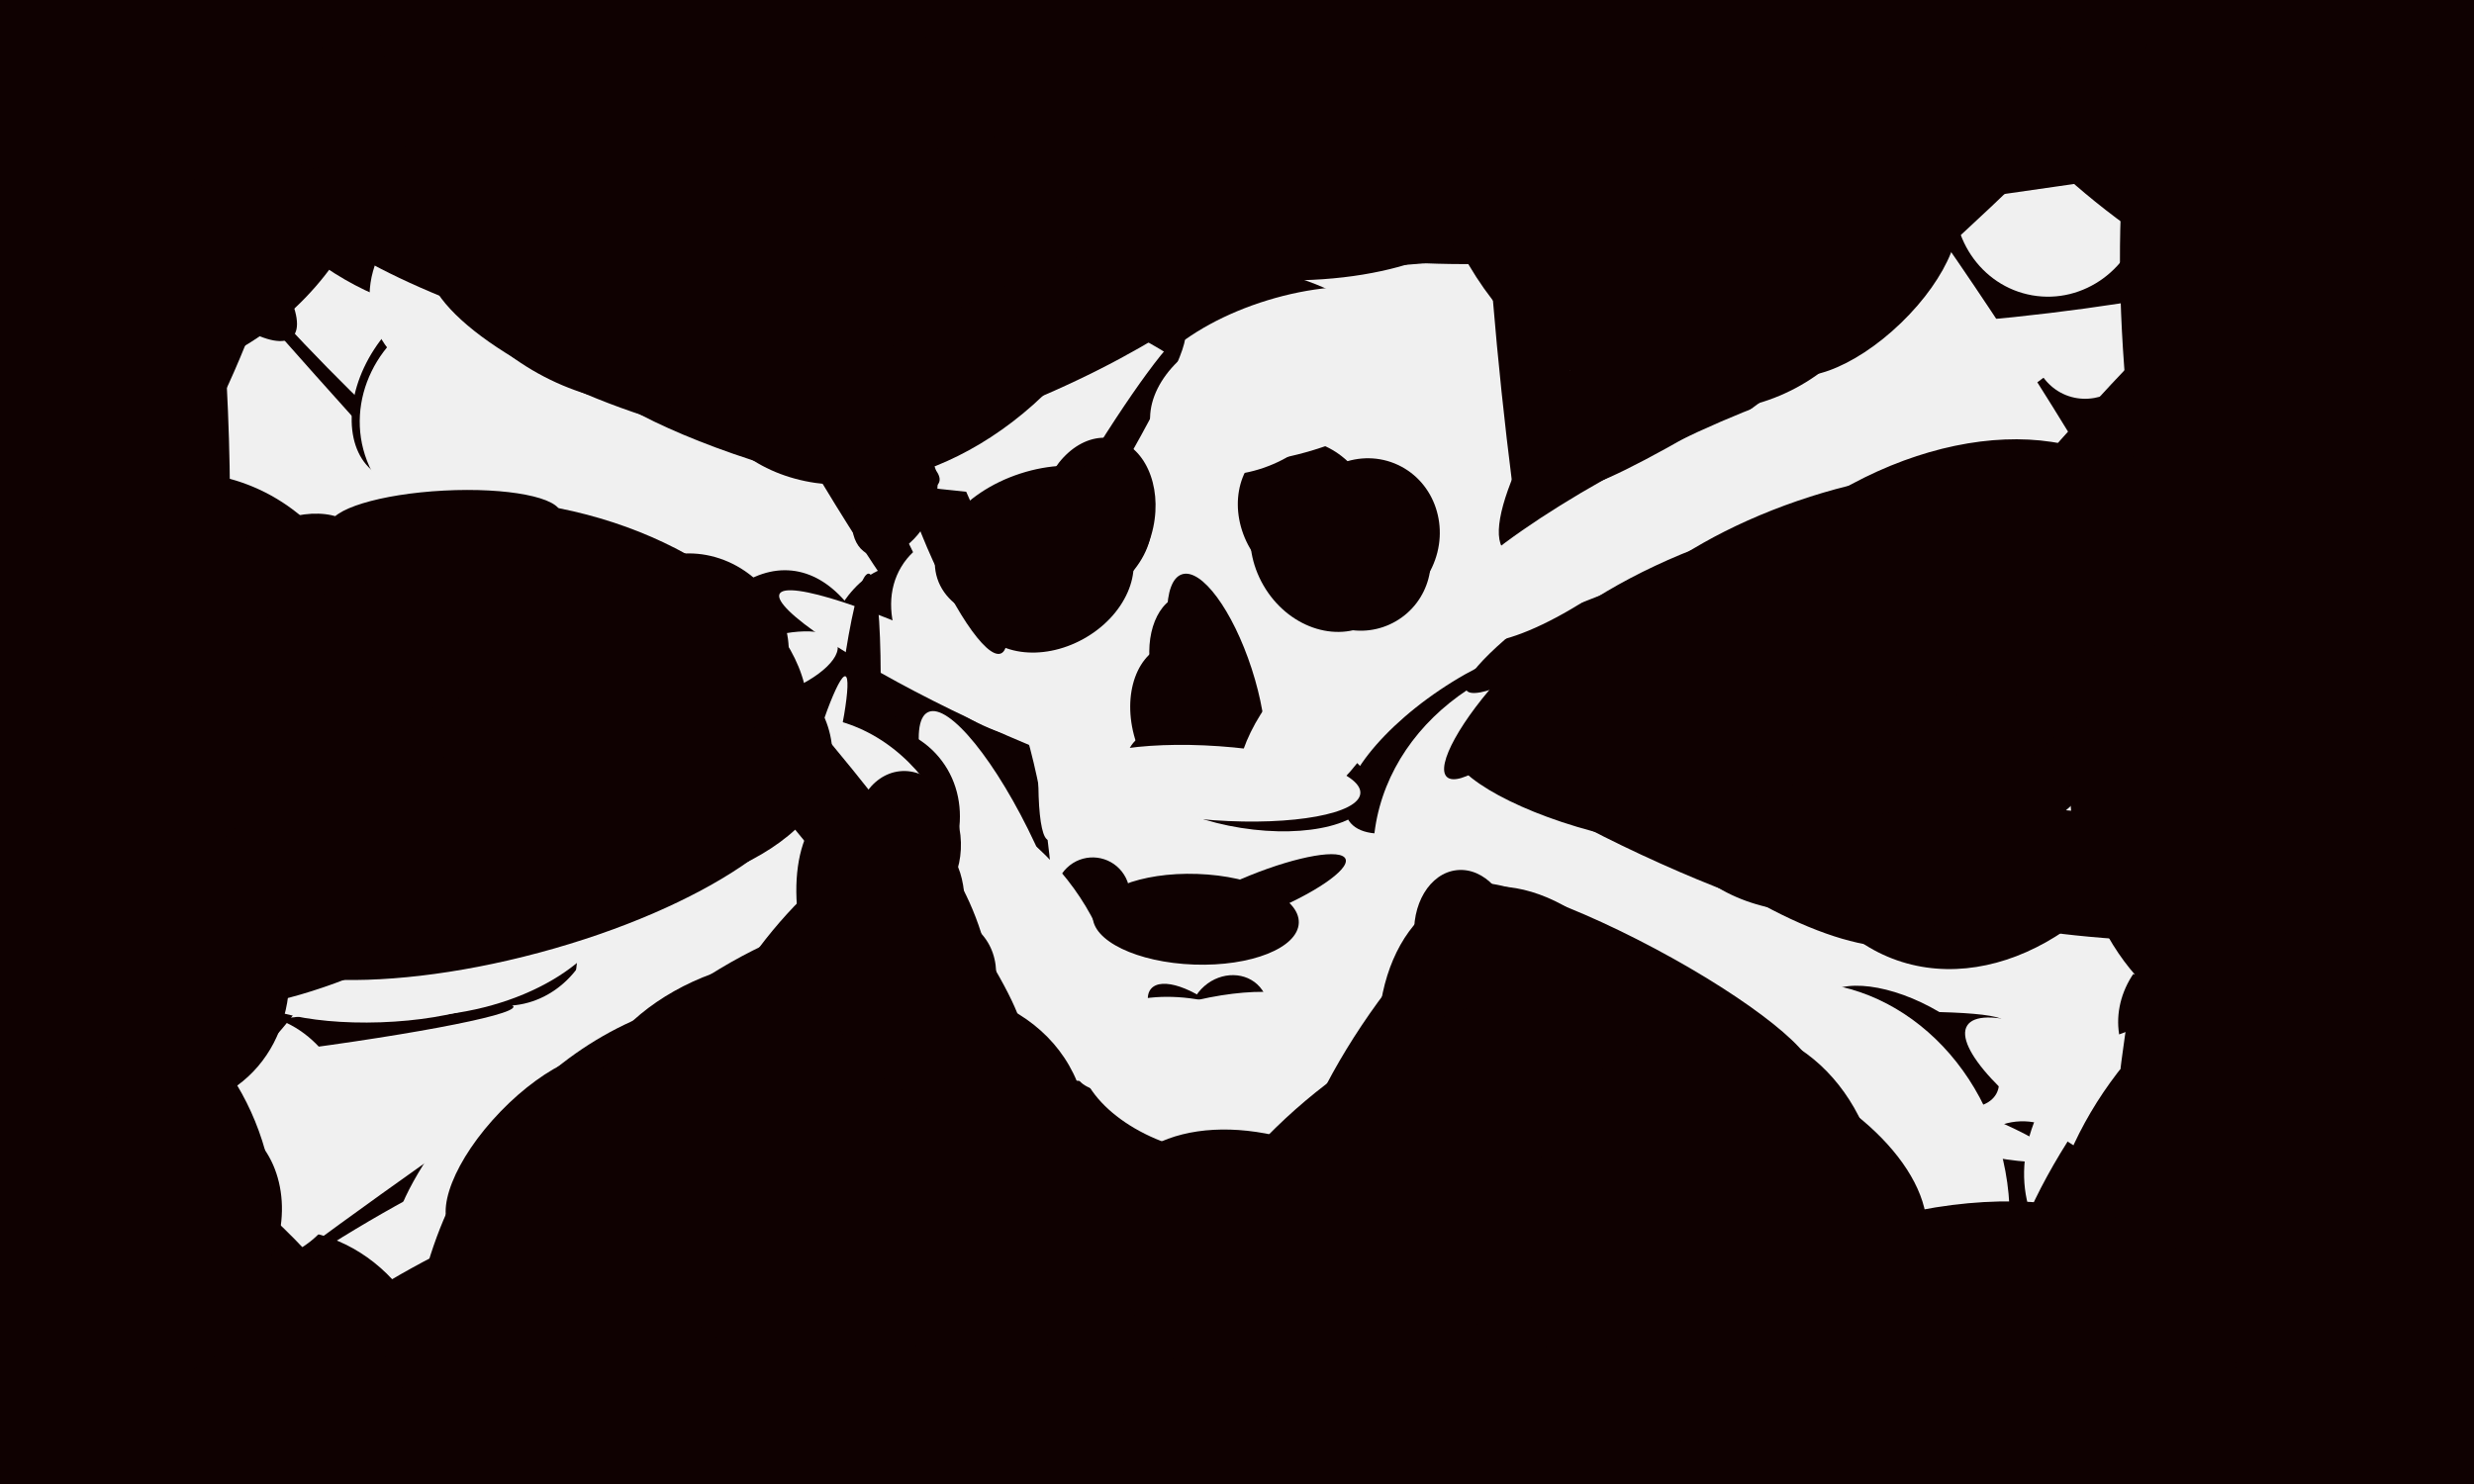 <svg xmlns="http://www.w3.org/2000/svg" width="600px" height="360px">
  <rect width="600" height="360" fill="rgb(240,240,240)"/>
  <ellipse cx="89" cy="99" rx="111" ry="4" transform="rotate(48,89,99)" fill="rgb(15,1,1)"/>
  <ellipse cx="224" cy="214" rx="77" ry="31" transform="rotate(85,224,214)" fill="rgb(15,1,1)"/>
  <ellipse cx="198" cy="103" rx="65" ry="6" transform="rotate(60,198,103)" fill="rgb(15,1,1)"/>
  <ellipse cx="82" cy="54" rx="26" ry="123" transform="rotate(138,82,54)" fill="rgb(240,240,240)"/>
  <ellipse cx="242" cy="209" rx="40" ry="10" transform="rotate(65,242,209)" fill="rgb(240,240,240)"/>
  <ellipse cx="298" cy="246" rx="9" ry="10" transform="rotate(49,298,246)" fill="rgb(15,1,1)"/>
  <ellipse cx="265" cy="217" rx="9" ry="9" transform="rotate(142,265,217)" fill="rgb(15,1,1)"/>
  <ellipse cx="221" cy="236" rx="43" ry="54" transform="rotate(128,221,236)" fill="rgb(240,240,240)"/>
  <ellipse cx="246" cy="154" rx="23" ry="32" transform="rotate(121,246,154)" fill="rgb(240,240,240)"/>
  <ellipse cx="99" cy="26" rx="58" ry="43" transform="rotate(43,99,26)" fill="rgb(15,1,1)"/>
  <ellipse cx="184" cy="215" rx="77" ry="35" transform="rotate(96,184,215)" fill="rgb(15,1,1)"/>
  <ellipse cx="37" cy="94" rx="104" ry="18" transform="rotate(87,37,94)" fill="rgb(15,1,1)"/>
  <ellipse cx="356" cy="259" rx="68" ry="27" transform="rotate(126,356,259)" fill="rgb(15,1,1)"/>
  <ellipse cx="123" cy="220" rx="22" ry="24" transform="rotate(6,123,220)" fill="rgb(15,1,1)"/>
  <ellipse cx="463" cy="254" rx="11" ry="24" transform="rotate(118,463,254)" fill="rgb(15,1,1)"/>
  <ellipse cx="357" cy="179" rx="36" ry="14" transform="rotate(146,357,179)" fill="rgb(15,1,1)"/>
  <ellipse cx="491" cy="301" rx="29" ry="21" transform="rotate(88,491,301)" fill="rgb(15,1,1)"/>
  <ellipse cx="85" cy="300" rx="4" ry="91" transform="rotate(54,85,300)" fill="rgb(15,1,1)"/>
  <ellipse cx="23" cy="24" rx="70" ry="71" transform="rotate(72,23,24)" fill="rgb(15,1,1)"/>
  <ellipse cx="393" cy="92" rx="174" ry="29" transform="rotate(84,393,92)" fill="rgb(15,1,1)"/>
  <ellipse cx="61" cy="252" rx="4" ry="64" transform="rotate(83,61,252)" fill="rgb(15,1,1)"/>
  <ellipse cx="151" cy="254" rx="74" ry="18" transform="rotate(137,151,254)" fill="rgb(240,240,240)"/>
  <ellipse cx="105" cy="94" rx="25" ry="17" transform="rotate(123,105,94)" fill="rgb(15,1,1)"/>
  <ellipse cx="186" cy="162" rx="18" ry="7" transform="rotate(161,186,162)" fill="rgb(240,240,240)"/>
  <ellipse cx="392" cy="208" rx="59" ry="51" transform="rotate(2,392,208)" fill="rgb(240,240,240)"/>
  <ellipse cx="30" cy="31" rx="44" ry="116" transform="rotate(13,30,31)" fill="rgb(15,1,1)"/>
  <ellipse cx="290" cy="176" rx="15" ry="21" transform="rotate(159,290,176)" fill="rgb(15,1,1)"/>
  <ellipse cx="230" cy="127" rx="7" ry="34" transform="rotate(158,230,127)" fill="rgb(15,1,1)"/>
  <ellipse cx="234" cy="166" rx="7" ry="50" transform="rotate(116,234,166)" fill="rgb(240,240,240)"/>
  <ellipse cx="207" cy="201" rx="27" ry="24" transform="rotate(140,207,201)" fill="rgb(15,1,1)"/>
  <ellipse cx="303" cy="188" rx="30" ry="13" transform="rotate(9,303,188)" fill="rgb(15,1,1)"/>
  <ellipse cx="94" cy="311" rx="15" ry="72" transform="rotate(59,94,311)" fill="rgb(240,240,240)"/>
  <ellipse cx="66" cy="344" rx="41" ry="46" transform="rotate(10,66,344)" fill="rgb(15,1,1)"/>
  <ellipse cx="295" cy="165" rx="9" ry="27" transform="rotate(162,295,165)" fill="rgb(15,1,1)"/>
  <ellipse cx="492" cy="152" rx="77" ry="37" transform="rotate(119,492,152)" fill="rgb(15,1,1)"/>
  <ellipse cx="292" cy="251" rx="17" ry="7" transform="rotate(41,292,251)" fill="rgb(15,1,1)"/>
  <ellipse cx="61" cy="276" rx="25" ry="30" transform="rotate(175,61,276)" fill="rgb(240,240,240)"/>
  <ellipse cx="401" cy="201" rx="50" ry="7" transform="rotate(25,401,201)" fill="rgb(15,1,1)"/>
  <ellipse cx="507" cy="81" rx="16" ry="14" transform="rotate(112,507,81)" fill="rgb(240,240,240)"/>
  <ellipse cx="444" cy="250" rx="4" ry="42" transform="rotate(87,444,250)" fill="rgb(15,1,1)"/>
  <ellipse cx="218" cy="333" rx="69" ry="134" transform="rotate(81,218,333)" fill="rgb(15,1,1)"/>
  <ellipse cx="291" cy="89" rx="47" ry="25" transform="rotate(0,291,89)" fill="rgb(15,1,1)"/>
  <ellipse cx="202" cy="86" rx="28" ry="100" transform="rotate(102,202,86)" fill="rgb(240,240,240)"/>
  <ellipse cx="440" cy="292" rx="54" ry="47" transform="rotate(77,440,292)" fill="rgb(240,240,240)"/>
  <ellipse cx="266" cy="125" rx="19" ry="14" transform="rotate(102,266,125)" fill="rgb(15,1,1)"/>
  <ellipse cx="117" cy="101" rx="28" ry="30" transform="rotate(69,117,101)" fill="rgb(240,240,240)"/>
  <ellipse cx="317" cy="125" rx="16" ry="19" transform="rotate(150,317,125)" fill="rgb(15,1,1)"/>
  <ellipse cx="48" cy="58" rx="33" ry="10" transform="rotate(46,48,58)" fill="rgb(15,1,1)"/>
  <ellipse cx="482" cy="175" rx="48" ry="62" transform="rotate(23,482,175)" fill="rgb(15,1,1)"/>
  <ellipse cx="453" cy="267" rx="6" ry="47" transform="rotate(107,453,267)" fill="rgb(240,240,240)"/>
  <ellipse cx="206" cy="206" rx="67" ry="6" transform="rotate(94,206,206)" fill="rgb(15,1,1)"/>
  <ellipse cx="487" cy="64" rx="13" ry="86" transform="rotate(84,487,64)" fill="rgb(15,1,1)"/>
  <ellipse cx="370" cy="168" rx="7" ry="28" transform="rotate(43,370,168)" fill="rgb(15,1,1)"/>
  <ellipse cx="313" cy="91" rx="19" ry="39" transform="rotate(73,313,91)" fill="rgb(240,240,240)"/>
  <ellipse cx="128" cy="67" rx="28" ry="39" transform="rotate(75,128,67)" fill="rgb(240,240,240)"/>
  <ellipse cx="420" cy="285" rx="50" ry="28" transform="rotate(23,420,285)" fill="rgb(15,1,1)"/>
  <ellipse cx="397" cy="238" rx="9" ry="48" transform="rotate(118,397,238)" fill="rgb(15,1,1)"/>
  <ellipse cx="497" cy="48" rx="24" ry="23" transform="rotate(100,497,48)" fill="rgb(240,240,240)"/>
  <ellipse cx="197" cy="194" rx="31" ry="3" transform="rotate(105,197,194)" fill="rgb(240,240,240)"/>
  <ellipse cx="130" cy="163" rx="40" ry="67" transform="rotate(103,130,163)" fill="rgb(15,1,1)"/>
  <ellipse cx="373" cy="266" rx="53" ry="36" transform="rotate(68,373,266)" fill="rgb(15,1,1)"/>
  <ellipse cx="534" cy="246" rx="21" ry="19" transform="rotate(143,534,246)" fill="rgb(15,1,1)"/>
  <ellipse cx="188" cy="237" rx="64" ry="48" transform="rotate(102,188,237)" fill="rgb(240,240,240)"/>
  <ellipse cx="89" cy="354" rx="96" ry="33" transform="rotate(143,89,354)" fill="rgb(15,1,1)"/>
  <ellipse cx="30" cy="196" rx="61" ry="84" transform="rotate(21,30,196)" fill="rgb(15,1,1)"/>
  <ellipse cx="217" cy="122" rx="9" ry="14" transform="rotate(29,217,122)" fill="rgb(15,1,1)"/>
  <ellipse cx="129" cy="64" rx="15" ry="62" transform="rotate(108,129,64)" fill="rgb(15,1,1)"/>
  <ellipse cx="69" cy="140" rx="13" ry="21" transform="rotate(60,69,140)" fill="rgb(15,1,1)"/>
  <ellipse cx="421" cy="67" rx="46" ry="219" transform="rotate(144,421,67)" fill="rgb(240,240,240)"/>
  <ellipse cx="0" cy="356" rx="89" ry="120" transform="rotate(127,0,356)" fill="rgb(15,1,1)"/>
  <ellipse cx="519" cy="279" rx="32" ry="26" transform="rotate(125,519,279)" fill="rgb(240,240,240)"/>
  <ellipse cx="355" cy="227" rx="16" ry="12" transform="rotate(84,355,227)" fill="rgb(15,1,1)"/>
  <ellipse cx="185" cy="103" rx="45" ry="9" transform="rotate(18,185,103)" fill="rgb(15,1,1)"/>
  <ellipse cx="222" cy="59" rx="48" ry="66" transform="rotate(42,222,59)" fill="rgb(15,1,1)"/>
  <ellipse cx="199" cy="193" rx="10" ry="77" transform="rotate(141,199,193)" fill="rgb(15,1,1)"/>
  <ellipse cx="383" cy="149" rx="6" ry="33" transform="rotate(56,383,149)" fill="rgb(15,1,1)"/>
  <ellipse cx="465" cy="164" rx="48" ry="72" transform="rotate(54,465,164)" fill="rgb(15,1,1)"/>
  <ellipse cx="130" cy="278" rx="29" ry="12" transform="rotate(134,130,278)" fill="rgb(15,1,1)"/>
  <ellipse cx="250" cy="82" rx="14" ry="59" transform="rotate(66,250,82)" fill="rgb(15,1,1)"/>
  <ellipse cx="169" cy="156" rx="21" ry="23" transform="rotate(127,169,156)" fill="rgb(15,1,1)"/>
  <ellipse cx="291" cy="261" rx="18" ry="30" transform="rotate(106,291,261)" fill="rgb(240,240,240)"/>
  <ellipse cx="537" cy="274" rx="73" ry="27" transform="rotate(130,537,274)" fill="rgb(15,1,1)"/>
  <ellipse cx="177" cy="327" rx="76" ry="87" transform="rotate(19,177,327)" fill="rgb(15,1,1)"/>
  <ellipse cx="290" cy="253" rx="10" ry="30" transform="rotate(75,290,253)" fill="rgb(240,240,240)"/>
  <ellipse cx="547" cy="171" rx="15" ry="130" transform="rotate(14,547,171)" fill="rgb(15,1,1)"/>
  <ellipse cx="577" cy="163" rx="68" ry="96" transform="rotate(28,577,163)" fill="rgb(15,1,1)"/>
  <ellipse cx="390" cy="123" rx="48" ry="15" transform="rotate(140,390,123)" fill="rgb(240,240,240)"/>
  <ellipse cx="531" cy="111" rx="140" ry="26" transform="rotate(133,531,111)" fill="rgb(15,1,1)"/>
  <ellipse cx="92" cy="238" rx="10" ry="33" transform="rotate(88,92,238)" fill="rgb(240,240,240)"/>
  <ellipse cx="220" cy="204" rx="17" ry="13" transform="rotate(84,220,204)" fill="rgb(15,1,1)"/>
  <ellipse cx="549" cy="17" rx="50" ry="97" transform="rotate(124,549,17)" fill="rgb(15,1,1)"/>
  <ellipse cx="472" cy="26" rx="139" ry="25" transform="rotate(136,472,26)" fill="rgb(15,1,1)"/>
  <ellipse cx="356" cy="326" rx="70" ry="98" transform="rotate(43,356,326)" fill="rgb(15,1,1)"/>
  <ellipse cx="163" cy="81" rx="62" ry="21" transform="rotate(18,163,81)" fill="rgb(15,1,1)"/>
  <ellipse cx="124" cy="179" rx="40" ry="78" transform="rotate(94,124,179)" fill="rgb(15,1,1)"/>
  <ellipse cx="319" cy="177" rx="26" ry="13" transform="rotate(128,319,177)" fill="rgb(240,240,240)"/>
  <ellipse cx="331" cy="130" rx="19" ry="18" transform="rotate(115,331,130)" fill="rgb(15,1,1)"/>
  <ellipse cx="48" cy="296" rx="25" ry="20" transform="rotate(105,48,296)" fill="rgb(15,1,1)"/>
  <ellipse cx="359" cy="-71" rx="135" ry="181" transform="rotate(88,359,-71)" fill="rgb(15,1,1)"/>
  <ellipse cx="258" cy="169" rx="5" ry="35" transform="rotate(6,258,169)" fill="rgb(240,240,240)"/>
  <ellipse cx="479" cy="40" rx="175" ry="8" transform="rotate(172,479,40)" fill="rgb(15,1,1)"/>
  <ellipse cx="107" cy="221" rx="25" ry="43" transform="rotate(81,107,221)" fill="rgb(240,240,240)"/>
  <ellipse cx="409" cy="78" rx="16" ry="71" transform="rotate(38,409,78)" fill="rgb(15,1,1)"/>
  <ellipse cx="108" cy="126" rx="28" ry="7" transform="rotate(177,108,126)" fill="rgb(15,1,1)"/>
  <ellipse cx="511" cy="270" rx="11" ry="40" transform="rotate(122,511,270)" fill="rgb(240,240,240)"/>
  <ellipse cx="290" cy="161" rx="11" ry="17" transform="rotate(169,290,161)" fill="rgb(15,1,1)"/>
  <ellipse cx="389" cy="191" rx="38" ry="11" transform="rotate(15,389,191)" fill="rgb(15,1,1)"/>
  <ellipse cx="313" cy="311" rx="49" ry="32" transform="rotate(30,313,311)" fill="rgb(15,1,1)"/>
  <ellipse cx="452" cy="69" rx="13" ry="29" transform="rotate(46,452,69)" fill="rgb(15,1,1)"/>
  <ellipse cx="265" cy="118" rx="43" ry="4" transform="rotate(121,265,118)" fill="rgb(15,1,1)"/>
  <ellipse cx="295" cy="190" rx="9" ry="35" transform="rotate(94,295,190)" fill="rgb(240,240,240)"/>
  <ellipse cx="198" cy="252" rx="56" ry="24" transform="rotate(122,198,252)" fill="rgb(15,1,1)"/>
  <ellipse cx="305" cy="217" rx="23" ry="5" transform="rotate(158,305,217)" fill="rgb(15,1,1)"/>
  <ellipse cx="423" cy="193" rx="20" ry="56" transform="rotate(126,423,193)" fill="rgb(15,1,1)"/>
  <ellipse cx="255" cy="141" rx="21" ry="16" transform="rotate(151,255,141)" fill="rgb(15,1,1)"/>
  <ellipse cx="406" cy="122" rx="13" ry="64" transform="rotate(63,406,122)" fill="rgb(240,240,240)"/>
  <ellipse cx="28" cy="287" rx="37" ry="49" transform="rotate(160,28,287)" fill="rgb(15,1,1)"/>
  <ellipse cx="163" cy="32" rx="64" ry="67" transform="rotate(29,163,32)" fill="rgb(15,1,1)"/>
  <ellipse cx="564" cy="137" rx="42" ry="147" transform="rotate(169,564,137)" fill="rgb(15,1,1)"/>
  <ellipse cx="96" cy="204" rx="25" ry="69" transform="rotate(60,96,204)" fill="rgb(15,1,1)"/>
  <ellipse cx="330" cy="136" rx="17" ry="17" transform="rotate(150,330,136)" fill="rgb(15,1,1)"/>
  <ellipse cx="445" cy="148" rx="64" ry="28" transform="rotate(161,445,148)" fill="rgb(15,1,1)"/>
  <ellipse cx="425" cy="161" rx="70" ry="31" transform="rotate(160,425,161)" fill="rgb(15,1,1)"/>
  <ellipse cx="505" cy="212" rx="15" ry="64" transform="rotate(96,505,212)" fill="rgb(15,1,1)"/>
  <ellipse cx="124" cy="206" rx="26" ry="75" transform="rotate(75,124,206)" fill="rgb(15,1,1)"/>
  <ellipse cx="585" cy="305" rx="82" ry="92" transform="rotate(63,585,305)" fill="rgb(15,1,1)"/>
  <ellipse cx="322" cy="133" rx="18" ry="21" transform="rotate(150,322,133)" fill="rgb(15,1,1)"/>
  <ellipse cx="302" cy="97" rx="17" ry="24" transform="rotate(67,302,97)" fill="rgb(240,240,240)"/>
  <ellipse cx="196" cy="275" rx="56" ry="43" transform="rotate(178,196,275)" fill="rgb(15,1,1)"/>
  <ellipse cx="210" cy="285" rx="56" ry="43" transform="rotate(154,210,285)" fill="rgb(15,1,1)"/>
  <ellipse cx="461" cy="350" rx="53" ry="85" transform="rotate(68,461,350)" fill="rgb(15,1,1)"/>
  <ellipse cx="189" cy="259" rx="28" ry="59" transform="rotate(59,189,259)" fill="rgb(15,1,1)"/>
  <ellipse cx="404" cy="35" rx="56" ry="67" transform="rotate(152,404,35)" fill="rgb(15,1,1)"/>
  <ellipse cx="34" cy="231" rx="40" ry="34" transform="rotate(54,34,231)" fill="rgb(15,1,1)"/>
  <ellipse cx="217" cy="230" rx="21" ry="38" transform="rotate(159,217,230)" fill="rgb(15,1,1)"/>
  <ellipse cx="413" cy="299" rx="43" ry="51" transform="rotate(13,413,299)" fill="rgb(15,1,1)"/>
  <ellipse cx="415" cy="99" rx="3" ry="36" transform="rotate(59,415,99)" fill="rgb(15,1,1)"/>
  <ellipse cx="290" cy="223" rx="25" ry="11" transform="rotate(2,290,223)" fill="rgb(15,1,1)"/>
  <ellipse cx="253" cy="132" rx="18" ry="27" transform="rotate(72,253,132)" fill="rgb(15,1,1)"/>
  <ellipse cx="311" cy="46" rx="22" ry="51" transform="rotate(91,311,46)" fill="rgb(15,1,1)"/>
</svg>